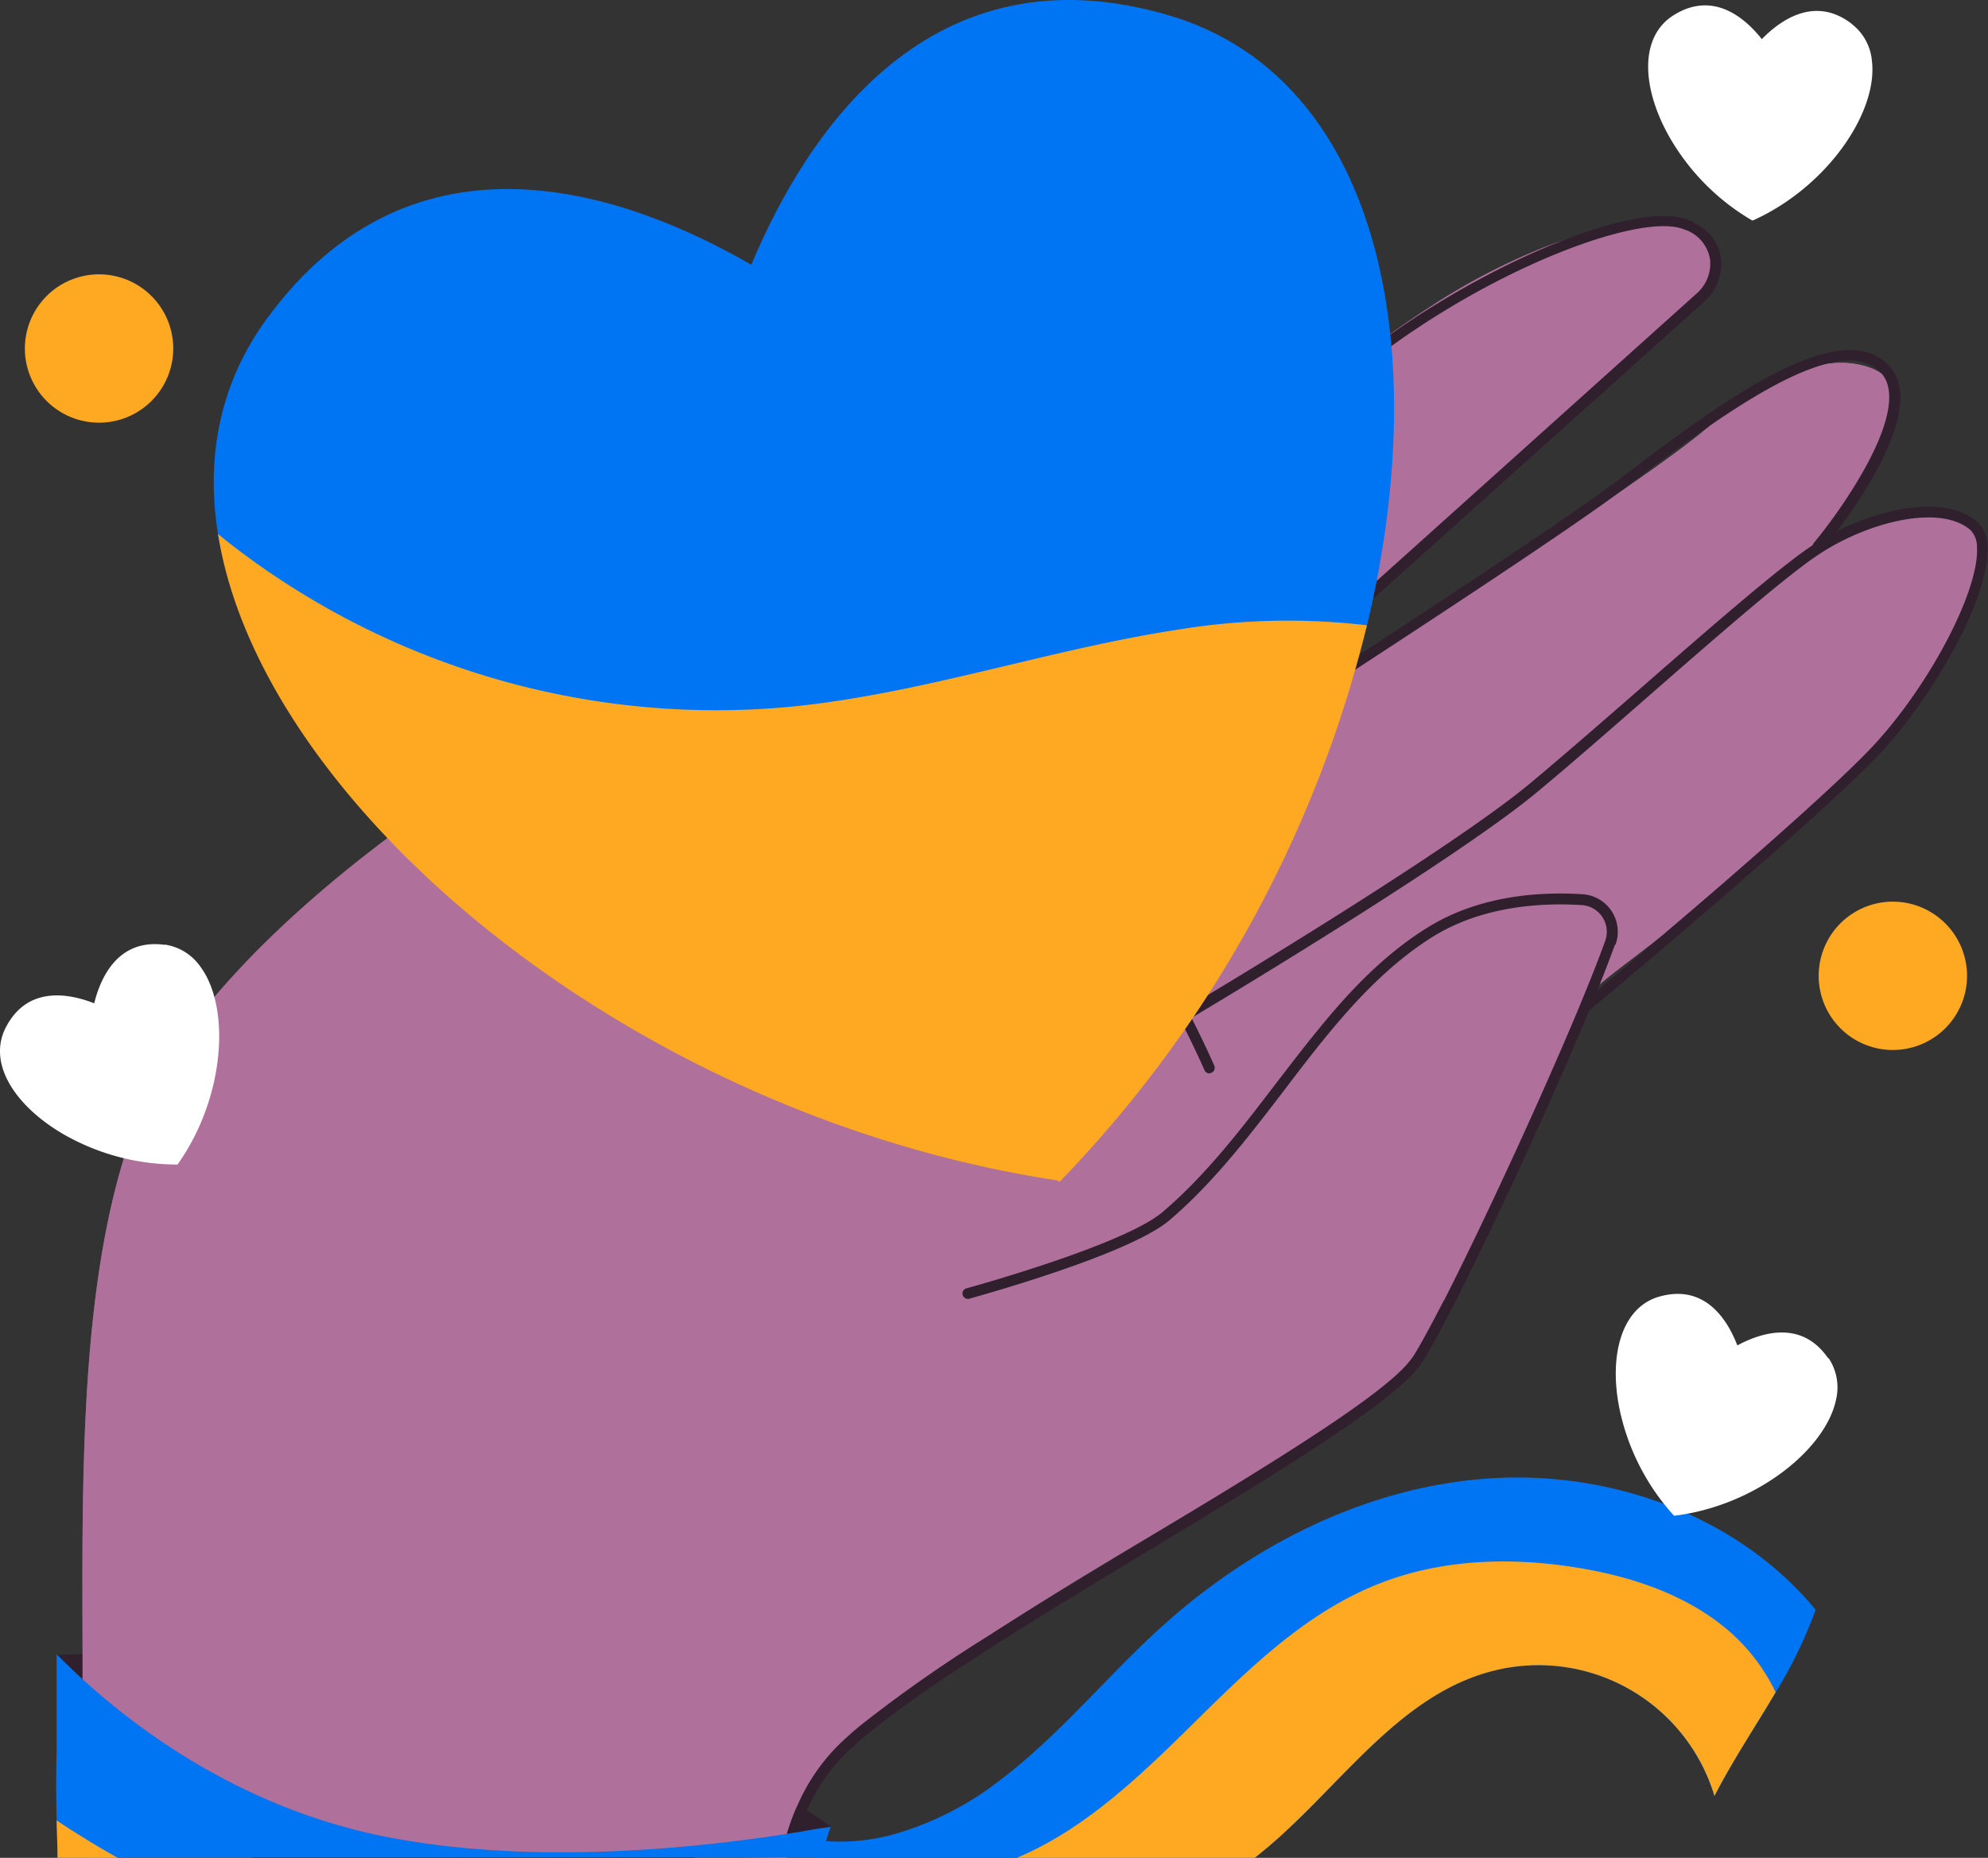 <?xml version="1.0" encoding="UTF-8"?> <svg xmlns="http://www.w3.org/2000/svg" xmlns:xlink="http://www.w3.org/1999/xlink" viewBox="0 0 258.07 241.22"><rect x="0" y="0" width="258.07" height="241.22" fill="#333333" stroke="none"/> <defs> <style>.cls-1{fill:none;}.cls-2{fill:#0075f4;}.cls-3{fill:#ffa922;}.cls-4{fill:#30202d;}.cls-5{fill:#ffa5e3;}.cls-6{opacity:0.39;}.cls-7{clip-path:url(#clip-path);}.cls-8{fill:#fff;}</style> <clipPath id="clip-path"> <rect class="cls-1" x="10.7" y="29.01" width="246.39" height="212.21"></rect> </clipPath> </defs> <g id="Слой_2" data-name="Слой 2"> <g id="Слой_1-2" data-name="Слой 1"> <path class="cls-2" d="M235.7,209a59.15,59.15,0,0,1-5.19,10.73c-2.6,4.43-5.46,8.66-7.95,13.48A23.85,23.85,0,0,0,193.61,217c-11.21,2.94-18.54,13.32-27.11,21.14-1.18,1.09-2.41,2.12-3.67,3.12H105.72c-.65-.7-1.27-1.44-1.85-2.19l-.43-.55v0s0,0,0-.07h.08l.64.16c.38.09.76.16,1.13.22a17.18,17.18,0,0,0,2,.23,26.3,26.3,0,0,0,8.54-.84A40.45,40.45,0,0,0,130,231c7.59-5.78,13.64-13.29,20.7-19.7,11.74-10.65,26.65-18.23,42.47-19.33s32.37,4.77,42.49,17"></path> <path class="cls-3" d="M230.51,219.7c-2.6,4.43-5.46,8.66-7.95,13.48A23.85,23.85,0,0,0,193.61,217c-11.21,2.94-18.54,13.32-27.11,21.14-1.18,1.09-2.41,2.12-3.67,3.12H131.91c8.71-3.63,15.81-10.41,22.58-17.06,7.31-7.22,14.81-14.7,24.34-18.5,8.23-3.31,17.44-3.57,26.17-2.11,6.95,1.15,13.92,3.49,19.3,8.06a24.58,24.58,0,0,1,6.21,8.09"></path> <path class="cls-4" d="M107.94,237.2l-.11,0-4.3,1-.56.13-1,.21-12,2.69H32.83L14.57,227.17l-3.81-6.5L7.38,214.9h0c.23,0,1.4-.09,3.33-.13,13.06-.39,61.08-.31,92.8,19.5l.83.52c.13.07.24.15.36.23,1.09.7,2.15,1.42,3.19,2.18"></path> <path class="cls-5" d="M257.09,71.89a20.56,20.56,0,0,1-.78,5s0,0,0,0a48.32,48.32,0,0,1-7.48,14.53,73.31,73.31,0,0,1-5.41,6.45,98.58,98.58,0,0,1-9.56,8.83l-.17.15c-4.09,3.34-8.29,6.46-12.49,10l-2.35,2L216.31,121l-.35.31a2.73,2.73,0,0,0-.25.2l-.12.09c-3.29,2.64-5.73,4.31-8,6.28-.41.33-.78.7-1.16,1.07,0,0-.07.19-.22.54,0,0,0,0,0,.05-.13.31-.32.76-.54,1.33h0c-2.44,6.16-10.33,25.61-17.72,38.38a.88.88,0,0,0-.07.13,50.82,50.82,0,0,1-6.4,9.15c-3.69,3.85-13.46,9.8-24.87,16.57l-.48.29c-8.83,5.26-18.6,11-27.21,16.63l-.21.15A133.48,133.48,0,0,0,112,224.77a34.69,34.69,0,0,0-5.1,5.62,31,31,0,0,0-2.51,4.4c-.31.64-.6,1.29-.84,1.94-.16.43-.32.83-.47,1.25a2.67,2.67,0,0,0-.11.34c-.34,1-.63,1.93-.88,2.9l-47.86-.62-43.35.62c0-.87,0-1.76-.06-2.63-.1-3.67-.14-7.37-.1-11,0-2.26,0-4.59,0-6.94v-5.9c-.07-23.93-.36-50,7-69.13,4.86-12.57,17.66-25.55,32.51-36.75q3.61-2.73,7.36-5.3c4.79-3.31,9.66-6.38,14.48-9.2,0,0,0,0,0,0,2-1.14,3.92-2.23,5.85-3.28h0c3-1.65,6-3.17,8.85-4.57s5.83-3,9-4.8c3.7-2.15,7.55-4.54,11.53-7.11h0c23.46-15.14,50-35.71,60.53-38.55,4.64-1.26,7.37-.68,8.94.67,2.77,2.35,1.9,7.08,1.69,8v0a.23.23,0,0,1,0,.13l1.93-1.42c1.82-1.31,3.56-2.5,5.26-3.59a1.75,1.75,0,0,1,.29-.18l.11-.09a83.73,83.73,0,0,1,13.05-6.91l.27-.11a47.43,47.43,0,0,1,11.9-3.3,30.54,30.54,0,0,1,7.48-.1,3.52,3.52,0,0,1,2.5,1.63.13.13,0,0,1,0,.05c1.3,2,1.46,5.14.06,7,0,0,0,0,0,0a2.4,2.4,0,0,1-.39.44L178.58,76l-5.36,4.76-6.74,6s0,0,0,0l-7.2,6.38L147.06,104h0l0,0-.09.1h0l-1.09,1c.11-.09.48-.29,1-.64h0c.48-.29,1.07-.67,1.81-1.14.93-.58,2-1.26,3.32-2l.08-.06c2.94-1.82,6.76-4.19,11.08-6.9,1.77-1.12,3.64-2.29,5.59-3.5a1.67,1.67,0,0,1,.26-.17l7.15-4.51h0C188,78.71,200.82,70.4,210.23,63.92a.41.41,0,0,0,.11-.07c5-3.44,9-6.35,11.33-8.33a.91.91,0,0,0,.16-.13.09.09,0,0,0,0,0c3.33-2.79,8.14-6.25,13-7.65a16.11,16.11,0,0,1,2.71-.56s0,0,.06,0h.07a11.61,11.61,0,0,1,4.84.47,7.14,7.14,0,0,1,1.41.65h0l0,0a4.47,4.47,0,0,1,1.78,2c1.76,3.72-2,9.7-4,12.92-1.07,1.77-2.26,3.38-3.41,5-.33.47-.68.91-1,1.41a.08.08,0,0,1,0,0c-.26.4-.55.84-.81,1.27-.12.16-.22.34-.32.5a2.17,2.17,0,0,1,.56-.39.13.13,0,0,0,0,0h0l0,0a15.23,15.23,0,0,1,1.77-1.09A24.79,24.79,0,0,1,242,68.28a4.67,4.67,0,0,1,.68-.25c4.62-1.74,10.13-2.7,12.58-.65a3.16,3.16,0,0,1,.6.61,0,0,0,0,1,0,0,6.19,6.19,0,0,1,1.22,3.89"></path> <g class="cls-6"> <g class="cls-7"> <path class="cls-4" d="M257.09,71.89a20.56,20.56,0,0,1-.78,5s0,0,0,0a48.32,48.32,0,0,1-7.48,14.53,73.31,73.31,0,0,1-5.41,6.45,98.58,98.58,0,0,1-9.56,8.83l-.17.15c-4.09,3.34-8.29,6.46-12.49,10l-2.35,2L216.31,121l-.35.31a2.73,2.73,0,0,0-.25.2l-.12.09c-3.29,2.64-5.73,4.31-8,6.28-.41.33-.78.7-1.16,1.07,0,0-.07.19-.22.54,0,0,0,0,0,.05-.13.31-.32.76-.54,1.33h0c-2.44,6.16-10.33,25.61-17.72,38.38a.88.88,0,0,0-.07.13,50.82,50.82,0,0,1-6.4,9.15c-3.69,3.85-13.46,9.8-24.87,16.57l-.48.29c-8.83,5.26-18.6,11-27.21,16.63l-.21.15A133.48,133.48,0,0,0,112,224.77a34.69,34.69,0,0,0-5.1,5.62,31,31,0,0,0-2.51,4.4c-.31.64-.6,1.29-.84,1.94-.16.43-.32.83-.47,1.25a2.67,2.67,0,0,0-.11.34c-.34,1-.63,1.93-.88,2.9l-47.86-.62-43.35.62c0-.87,0-1.76-.06-2.63-.1-3.67-.14-7.37-.1-11,0-2.26,0-4.59,0-6.94v-5.9c-.07-23.93-.36-50,7-69.13,4.86-12.57,17.66-25.55,32.51-36.75q3.61-2.73,7.36-5.3c4.79-3.31,9.66-6.38,14.48-9.2,0,0,0,0,0,0,2-1.14,3.92-2.23,5.85-3.28h0c3-1.65,6-3.17,8.85-4.57s5.83-3,9-4.8c3.7-2.15,7.55-4.54,11.53-7.11h0c23.46-15.14,50-35.71,60.53-38.55,4.64-1.26,7.37-.68,8.94.67,2.77,2.35,1.9,7.08,1.69,8v0a.23.23,0,0,1,0,.13l1.93-1.42c1.82-1.31,3.56-2.5,5.26-3.59a1.75,1.75,0,0,1,.29-.18l.11-.09a83.73,83.73,0,0,1,13.05-6.91l.27-.11a47.43,47.43,0,0,1,11.9-3.3,30.54,30.54,0,0,1,7.48-.1,3.52,3.52,0,0,1,2.5,1.63.13.13,0,0,1,0,.05c1.3,2,1.46,5.14.06,7,0,0,0,0,0,0a2.4,2.4,0,0,1-.39.44L178.58,76l-5.36,4.76-6.74,6s0,0,0,0l-7.2,6.38L147.06,104h0l0,0-.09.1h0l-1.09,1c.11-.09.48-.29,1-.64h0c.48-.29,1.07-.67,1.81-1.14.93-.58,2-1.26,3.32-2l.08-.06c2.94-1.82,6.76-4.19,11.08-6.9,1.77-1.12,3.64-2.29,5.59-3.5a1.67,1.67,0,0,1,.26-.17l7.15-4.51h0C188,78.71,200.82,70.4,210.23,63.92a.41.41,0,0,0,.11-.07c5-3.44,9-6.35,11.33-8.33a.91.91,0,0,0,.16-.13.09.09,0,0,0,0,0c3.33-2.79,8.14-6.25,13-7.65a16.11,16.11,0,0,1,2.71-.56s0,0,.06,0h.07a11.61,11.61,0,0,1,4.84.47,7.14,7.14,0,0,1,1.41.65h0l0,0a4.47,4.47,0,0,1,1.78,2c1.76,3.72-2,9.7-4,12.92-1.07,1.77-2.26,3.38-3.41,5-.33.47-.68.91-1,1.41a.08.08,0,0,1,0,0c-.26.4-.55.84-.81,1.27-.12.16-.22.34-.32.5a2.17,2.17,0,0,1,.56-.39.13.13,0,0,0,0,0h0l0,0a15.23,15.23,0,0,1,1.77-1.09A24.79,24.79,0,0,1,242,68.28a4.67,4.67,0,0,1,.68-.25c4.62-1.74,10.13-2.7,12.58-.65a3.16,3.16,0,0,1,.6.61,0,0,0,0,1,0,0,6.19,6.19,0,0,1,1.22,3.89"></path> </g> </g> <path class="cls-4" d="M209.63,122.7c-.55,1.51-1.23,3.28-2,5.22-.1.25-.2.48-.31.71v0c-.31.81-.66,1.64-1,2.51h0c-4.95,11.94-12.69,28.67-17.69,38.46l-.08.1c-1.76,3.46-3,5.72-3.89,7.13-3,4.83-18.72,14.32-35.36,24.39-14.19,8.57-28.86,17.42-36.82,24.05-.74.61-1.5,1.28-2.29,2a23.72,23.72,0,0,0-5.4,7.69c-.25.53-.48,1.08-.68,1.63-.16.4-.31.83-.44,1.26,0,.09-.07.19-.1.28a1.66,1.66,0,0,1-.06.21s0,0,0,.06v0c-.27.88-.5,1.8-.71,2.74h-1.42c.19-.93.41-1.82.67-2.69,0-.13.07-.26.1-.37h0c.12-.42.25-.84.4-1.25a24.67,24.67,0,0,1,1.07-2.64,25.1,25.1,0,0,1,5.63-8c.81-.77,1.6-1.45,2.36-2.09a179.31,179.31,0,0,1,17.18-12l.21-.15c6.15-3.89,12.92-8,19.61-12l7.6-4.62.48-.29c13.23-8.06,24.45-15.23,26.81-19,.87-1.39,2.08-3.61,3.83-7a1.67,1.67,0,0,1,.13-.2c6.29-12.33,17.07-35.95,20.91-46.66a3.47,3.47,0,0,0-3-4.66c-5.22-.33-12.78.09-19.2,4-6,3.7-10.69,9-14.1,13.16-1.8,2.2-3.6,4.56-5.32,6.82-4.54,5.93-9.22,12.07-14.93,16.93-5.33,4.54-25.19,9.95-26,10.2a.71.71,0,0,1-.85-.49.7.7,0,0,1,.49-.86c.2-.06,20.39-5.59,25.46-9.91,5.62-4.77,10.26-10.85,14.73-16.71,1.76-2.27,3.54-4.63,5.37-6.85,3.47-4.28,8.25-9.68,14.43-13.46,6.74-4.14,14.6-4.59,20-4.24a4.88,4.88,0,0,1,4.28,6.5"></path> <path class="cls-4" d="M206.34,131.16a.68.68,0,0,1-.65-.24.69.69,0,0,1,.09-1c.28-.23,28.17-23.5,36.86-32.53,7.48-7.76,14.3-20.54,14-26.29a3.11,3.11,0,0,0-.86-2.29c-4-3.45-13.68-1-20.21,3.54-4.27,2.94-13,10.55-21.42,17.91-5.09,4.45-10.36,9.06-14.59,12.57-11.11,9.24-44.66,29.2-45,29.4a.69.69,0,0,1-1-.24.7.7,0,0,1,.24-1c.34-.2,33.79-20.1,44.82-29.27,4.21-3.51,9.48-8.1,14.57-12.54,8.46-7.39,17.2-15,21.54-18,6.93-4.77,17.28-7.44,21.91-3.45a4.41,4.41,0,0,1,1.35,3.29c.31,6.74-7.36,20-14.42,27.32-8.75,9.08-36.7,32.4-37,32.63a.71.71,0,0,1-.33.15"></path> <path class="cls-4" d="M139.86,110.21a.69.69,0,0,1-.49-1.27C140,108.56,198,71.49,210,62.37,222.54,52.85,238.17,41,244.9,47.15s-7.72,23.5-8.34,24.24a.71.71,0,0,1-1,.09.69.69,0,0,1-.09-1c3.95-4.75,13.18-18,8.47-22.32-5.88-5.37-21.63,6.58-33.13,15.3-12.06,9.15-70.13,46.26-70.71,46.63a.64.64,0,0,1-.26.1"></path> <path class="cls-4" d="M147.66,105.07a.69.69,0,0,1-.63-.22.7.7,0,0,1,.05-1L220.2,38.15A5.16,5.16,0,0,0,222,33.78a4.88,4.88,0,0,0-3.4-4c-5.5-2.26-24.92,4.93-40.77,17.25-15.17,11.8-58,43.07-58.47,43.38a.68.68,0,0,1-1-.15.69.69,0,0,1,.15-1C119,89,161.8,57.75,177,46s35.52-20.16,42.15-17.44c3.18,1.31,4.07,3.49,4.26,5.09a6.55,6.55,0,0,1-2.24,5.57L148,104.9a.68.68,0,0,1-.35.17"></path> <path class="cls-4" d="M157.11,139.36a.69.69,0,0,1-.75-.41,126.18,126.18,0,0,0-43-52.11.68.68,0,0,1-.17-1,.69.69,0,0,1,1-.17,127.45,127.45,0,0,1,43.44,52.69.7.7,0,0,1-.35.92l-.17.05"></path> <path class="cls-2" d="M177.46,81.19C186.33,44.12,178.6,10.11,152,2.07,120.56-7.38,104.54,17.6,97.53,34.38,81.75,25.25,53.86,15,34.6,41.44c-6.07,8.33-7.9,17.9-6.3,27.93,5.56,35.18,143.21,36.71,149.16,11.82"></path> <path class="cls-3" d="M137.3,153.31s.26.15.34.06.21-.24.21-.24a157.49,157.49,0,0,0,39.6-71.94,87.35,87.35,0,0,0-24.06.49c-17.24,2.58-33.92,8.52-51.27,10.13A102.91,102.91,0,0,1,29.53,70.33c-.4-.32-.8-.64-1.23-1,5.56,35.18,53.47,75.52,109,83.94"></path> <path class="cls-2" d="M107.84,237.2s0,0,0,0c-.21.58-.41,1.17-.58,1.78l-.18.57c0,.14-.09.29-.13.45a11.5,11.5,0,0,0-.3,1.19H7.47c0-1.61-.09-3.24-.12-4.85-.07-3-.08-6,0-8.91,0-4.1,0-8.34,0-12.63l.08.07c1,1,2.09,2.06,3.33,3.19,8,7.31,21.58,17,39.66,20.49s38.28,1.64,51.66-.42h0c.33-.06.65-.11,1-.18h0a4.86,4.86,0,0,0,.55-.07c.87-.15,1.72-.31,2.53-.44Z"></path> <path class="cls-3" d="M15.28,241.22H7.47c0-1.61-.09-3.24-.12-4.85,1.15.77,2.3,1.51,3.47,2.22,1.47.92,2.95,1.79,4.46,2.63"></path> <path class="cls-8" d="M237.32,176.36c-3.47-5.07-8.77-3.3-11.79-1.67-1.22-3.19-4.1-8-10.05-6.36-5,1.36-6.69,7.71-5.22,14.73a29.6,29.6,0,0,0,7.05,13.74s0,0,0,0,.06,0,.06,0c10.49-1.28,19.71-8.6,21-15.19a6.82,6.82,0,0,0-1-5.28"></path> <path class="cls-8" d="M240.46,3.16c-4.83-3.81-9.36-.53-11.75,1.92C226.59,2.4,222.42-1.3,217.22,2c-4.42,2.81-4.09,9.36-.6,15.62a29.56,29.56,0,0,0,10.83,11s0,.05.05,0,.06,0,.06,0C237.19,24.29,243.81,14.55,243,7.9a6.79,6.79,0,0,0-2.56-4.74"></path> <path class="cls-8" d="M21.4,122.68c-6.09-.85-8.35,4.27-9.17,7.59C9,129,3.57,127.93.75,133.41c-2.4,4.66,1.19,10.15,7.37,13.79a29.62,29.62,0,0,0,14.9,4s.05,0,.06,0,0-.05,0-.05c6.11-8.61,6.92-20.36,2.88-25.71a6.84,6.84,0,0,0-4.6-2.8"></path> <path class="cls-3" d="M22.49,45.25a9.63,9.63,0,1,1-9.63-9.63,9.63,9.63,0,0,1,9.63,9.63"></path> <path class="cls-3" d="M255.35,126.7a9.63,9.63,0,1,1-9.63-9.63,9.64,9.64,0,0,1,9.63,9.63"></path> </g> </g> </svg> 